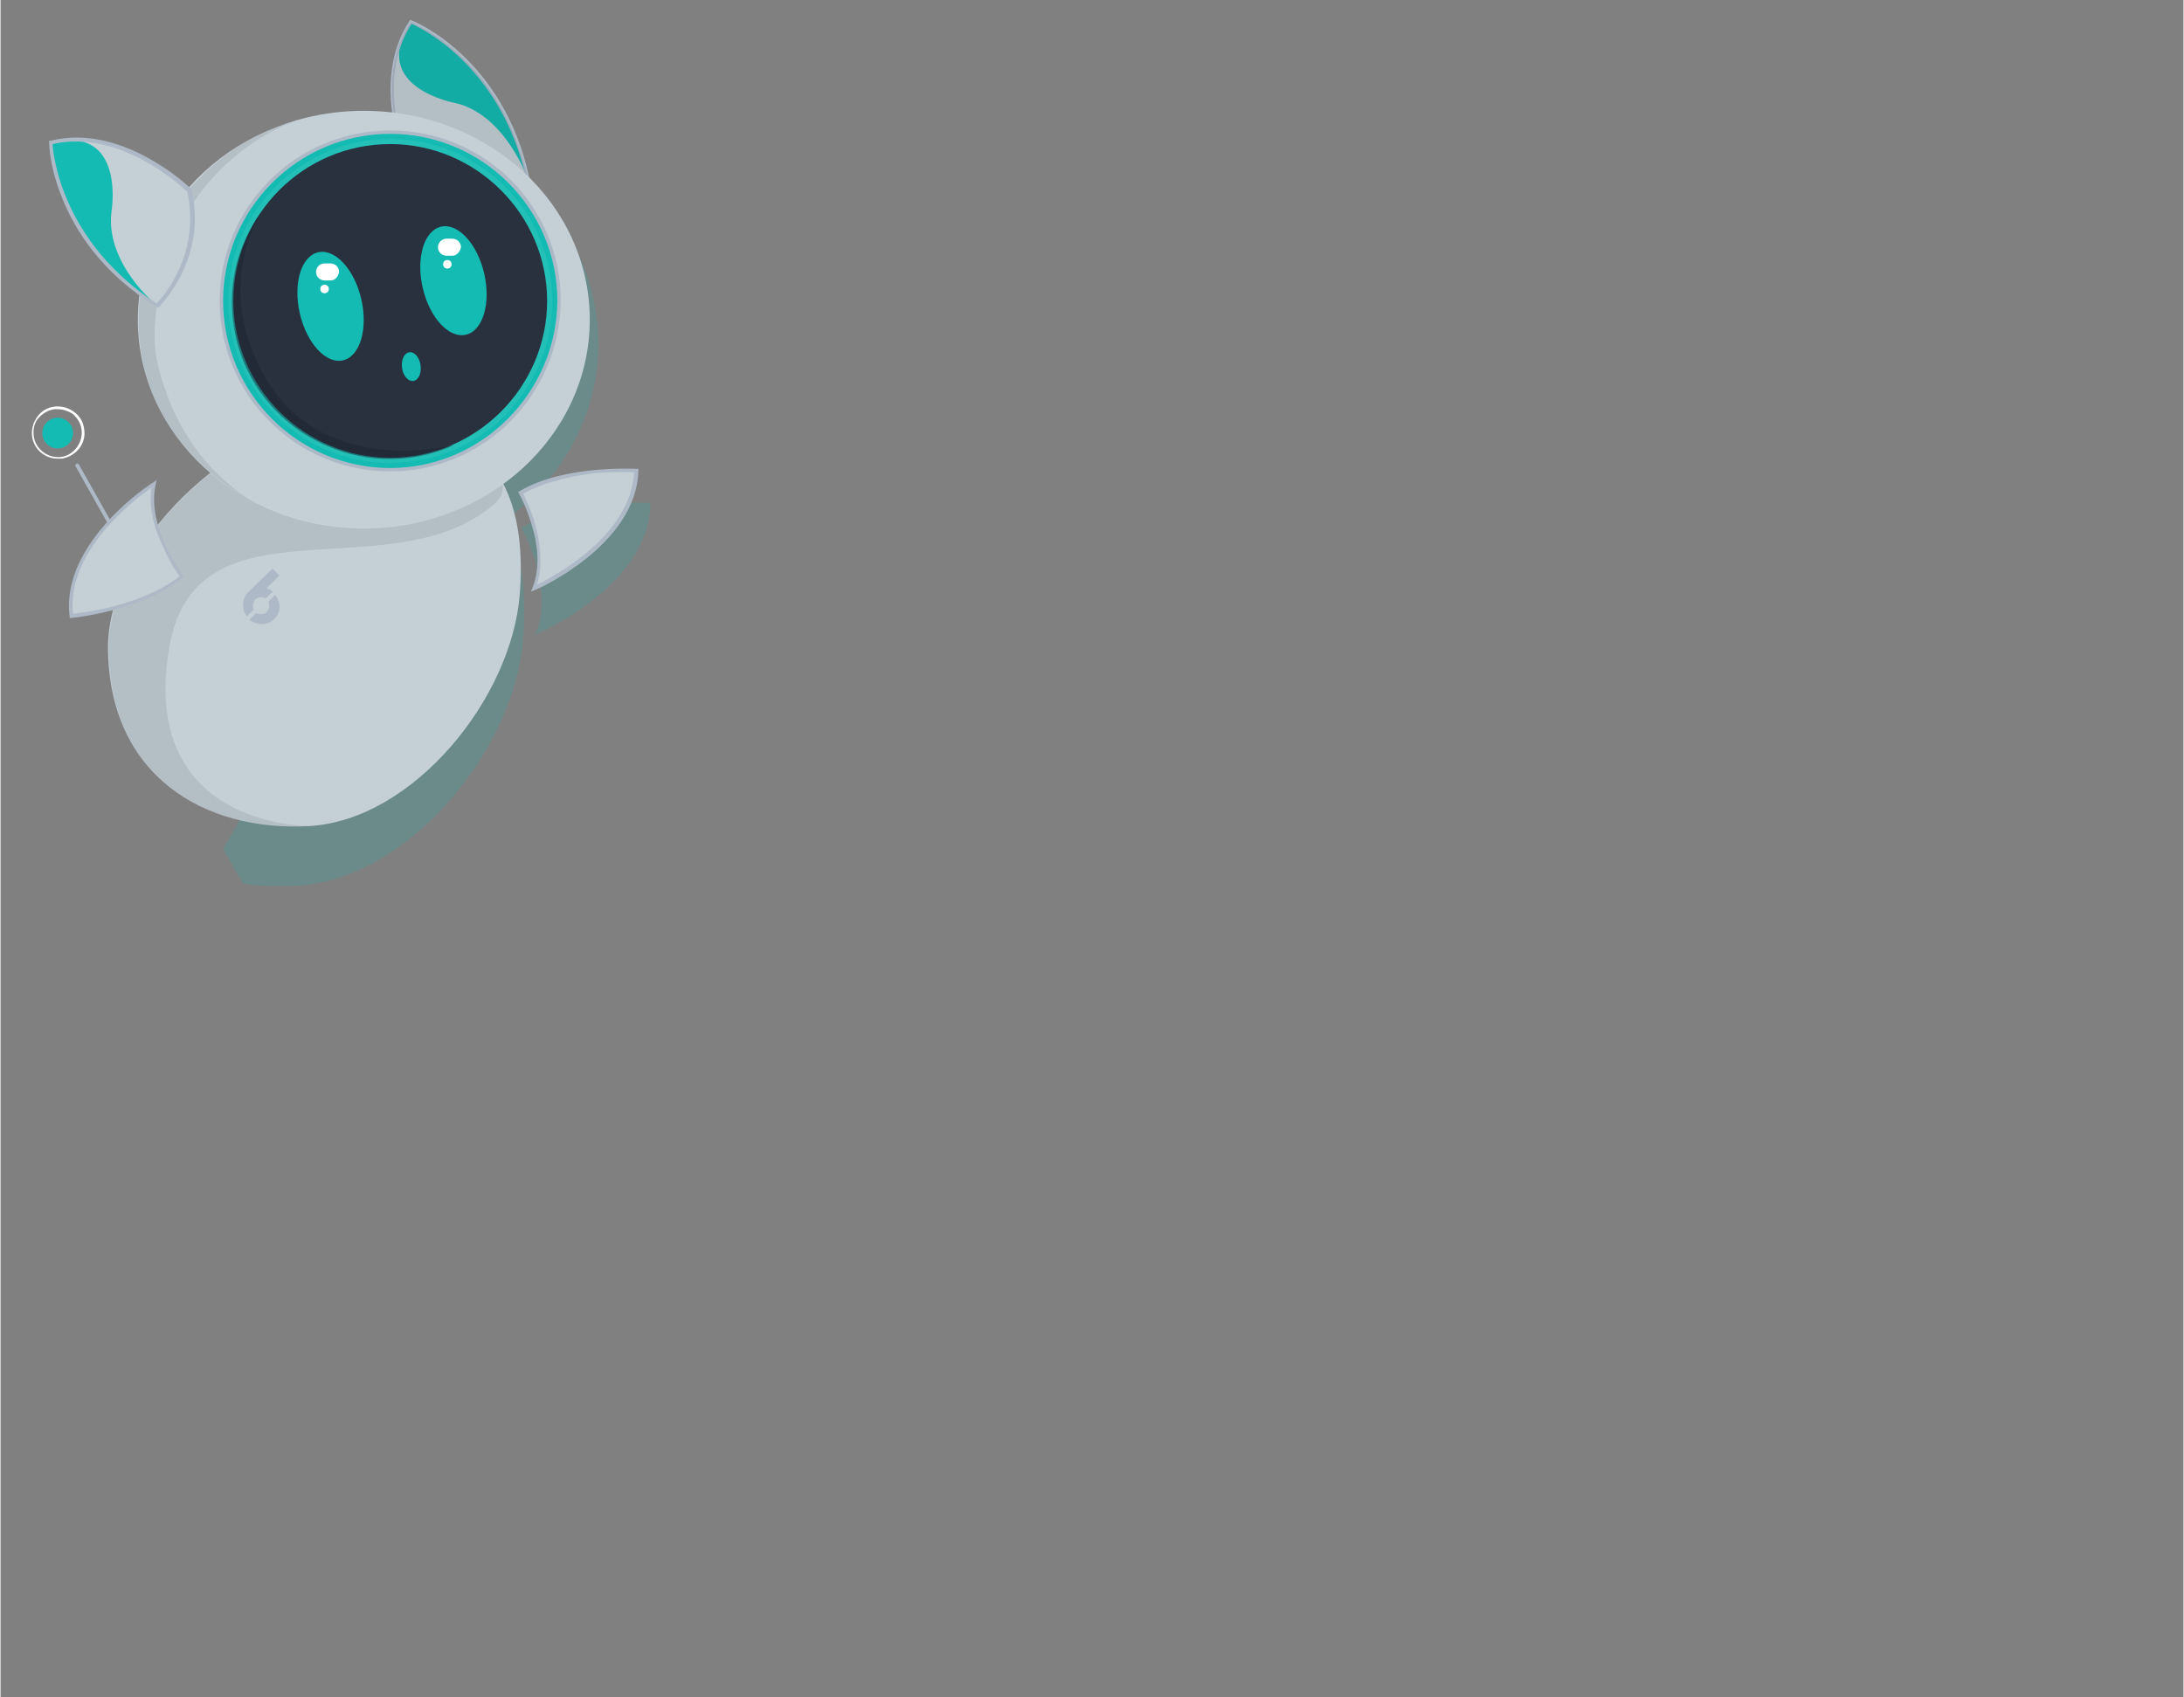 <!-- Generator: Adobe Illustrator 25.2.3, SVG Export Plug-In  --><svg xmlns="http://www.w3.org/2000/svg" xmlns:xlink="http://www.w3.org/1999/xlink" version="1.1" x="0px" y="0px" width="256px" height="199px" viewBox="0 0 256 199.1" style="overflow:visible;enable-background:new 0 0 256 199.1;" xml:space="preserve" aria-hidden="true">
<rect x="0" y="0" width="256" height="199.1" fill="#808080" stroke="none"/>
<style type="text/css">
	.st0-60fa2c742252d{opacity:0.2;clip-path:url(#SVGID_2_60fa2c742252d);}
	.st1-60fa2c742252d{fill:#13BBB2;}
	.st2-60fa2c742252d{opacity:0.1;fill:#13BBB2;}
	.st3-60fa2c742252d{opacity:0.5;}
	.st4-60fa2c742252d{opacity:0.45;fill:#13BBB2;}
	.st5-60fa2c742252d{fill:#ADB9C6;}
	.st6-60fa2c742252d{fill:#FFFFFF;}
	.st7-60fa2c742252d{fill:#C5CFD6;}
	.st8-60fa2c742252d{opacity:0.1;fill:#1A2230;}
	.st9-60fa2c742252d{fill:#1A2230;}
	.st10-60fa2c742252d{opacity:7.000000e-02;}
	.st11-60fa2c742252d{opacity:0.45;fill:#1A2230;}
	.st12-60fa2c742252d{opacity:0.2;clip-path:url(#SVGID_4_);}
</style>
<defs><linearGradient class="cerosgradient" data-cerosgradient="true" id="CerosGradient_id90700c172" gradientUnits="userSpaceOnUse" x1="50%" y1="100%" x2="50%" y2="0%"><stop offset="0%" stop-color="#d1d1d1"/><stop offset="100%" stop-color="#d1d1d1"/></linearGradient><linearGradient/>
</defs>
<g>
	<g>
		<defs>
			<polygon id="SVGID_1_60fa2c742252d" points="83.6,0 198.6,0 256,99.6 198.6,199.1 83.6,199.1 26.1,99.6    "/>
		</defs>
		<clipPath id="SVGID_2_60fa2c742252d">
			<use xlink:href="#SVGID_1_60fa2c742252d" style="overflow:visible;"/>
		</clipPath>
		<g class="st0-60fa2c742252d">
			<g>
				<path class="st1-60fa2c742252d" d="M20.2,84.5c-0.1,0-0.2,0-0.2-0.1L5.5,58.6c-0.1-0.1,0-0.3,0.1-0.3c0.1-0.1,0.3,0,0.3,0.1l14.5,25.7      c0.1,0.1,0,0.3-0.1,0.3C20.3,84.5,20.2,84.5,20.2,84.5z"/>
				<circle class="st1-60fa2c742252d" cx="3.3" cy="54.5" r="1.9"/>
				<path class="st1-60fa2c742252d" d="M3.3,57.8c-1.6,0-3-1.2-3.2-2.8c-0.1-0.9,0.1-1.7,0.6-2.4c0.5-0.7,1.3-1.2,2.1-1.3c0.9-0.1,1.7,0.1,2.4,0.6      c0.7,0.5,1.2,1.3,1.3,2.1c0.3,1.8-1,3.4-2.7,3.7C3.6,57.8,3.4,57.8,3.3,57.8z M3.3,51.5c-0.2,0-0.3,0-0.5,0      c-0.8,0.1-1.5,0.5-2,1.2S0.2,54.2,0.3,55c0.3,1.6,1.8,2.8,3.4,2.5c1.6-0.3,2.8-1.8,2.5-3.4l0,0c-0.1-0.8-0.5-1.5-1.2-2      C4.5,51.7,3.9,51.5,3.3,51.5z"/>
			</g>
			<path class="st1-60fa2c742252d" d="M61.3,74.7c1.4-18.9-9.6-22.7-22.8-22C25.4,53.5,9.6,68.4,9.7,81.5c0.1,16,12,23.2,25.1,22.4     C48,103.1,60.4,87.8,61.3,74.7z"/>
			<path class="st2-60fa2c742252d" d="M17.2,81.4c3.4-19.4,27.7-6.9,40.5-17.8c6.7-5.6-14.3-11.2-19.2-10.9C25.4,53.5,9.6,68.4,9.7,81.5     c0.1,16,12,23.2,25.1,22.4C34.8,103.9,13.3,104.1,17.2,81.4z"/>
			<path class="st1-60fa2c742252d" d="M47.4,21.3c0,0-4.9-10.6,0.3-18.4c0,0,11.3,4.3,14.7,19.6C62.3,22.4,54.8,26.2,47.4,21.3z"/>
			<path class="st1-60fa2c742252d" d="M53.3,13c0,0-11-1.9-5.6-10.2c0,0,11.3,4.3,14.7,19.6C62.3,22.4,59.5,14.6,53.3,13z"/>
			<path class="st1-60fa2c742252d" d="M55.7,24c-2.5,0-5.5-0.6-8.5-2.5l-0.1,0l0-0.1c-0.1-0.1-4.9-10.8,0.3-18.7l0.1-0.2l0.2,0.1     c0.1,0,11.4,4.5,14.8,19.7l0,0.2l-0.2,0.1C62.4,22.7,59.6,24,55.7,24z M47.6,21.1c6.6,4.3,13.3,1.7,14.5,1.2     C58.9,8.6,49.1,3.8,47.7,3.2C43,10.4,47.2,20.3,47.6,21.1z"/>
			<path class="st2-60fa2c742252d" d="M47.4,21.3c0,0-4.9-10.6,0.3-18.4c0,0,11.3,4.3,14.7,19.6C62.3,22.4,54.8,26.2,47.4,21.3z"/>
			<ellipse class="st1-60fa2c742252d" cx="41.8" cy="40.3" rx="28.3" ry="26.3"/>
			<g>
				<circle class="st1-60fa2c742252d" cx="45" cy="37.9" r="21.1"/>
				<path class="st1-60fa2c742252d" d="M45,59.3c-11.8,0-21.4-9.6-21.4-21.4c0-11.8,9.6-21.4,21.4-21.4s21.4,9.6,21.4,21.4      C66.4,49.7,56.8,59.3,45,59.3z M45,17c-11.5,0-20.9,9.4-20.9,20.9S33.5,58.8,45,58.8c11.5,0,20.9-9.4,20.9-20.9S56.5,17,45,17z"/>
			</g>
			<g>
				<path class="st1-60fa2c742252d" d="M15.4,60.9c0,0-11.6,7.3-10.4,16.6c0,0,8.9-0.8,13.9-5C18.9,72.5,14.2,66.4,15.4,60.9z"/>
				<path class="st1-60fa2c742252d" d="M4.8,77.8l0-0.2c-1.2-9.3,10.4-16.8,10.5-16.9l0.5-0.3l-0.1,0.6c-0.6,2.8,0.3,5.8,1.3,7.7      c1,2.2,2.2,3.7,2.2,3.7l0.1,0.2L19,72.7c-5,4.2-13.9,5-14,5L4.8,77.8z M15.1,61.4c-2.1,1.5-10.7,8-9.9,15.8      c0.6-0.1,2.5-0.3,4.8-0.9c2.5-0.6,6-1.8,8.6-3.9c-0.3-0.5-1.3-1.8-2.1-3.6C15.6,67,14.6,64.2,15.1,61.4z"/>
			</g>
			<g>
				<path class="st1-60fa2c742252d" d="M63.1,74c0,0,12.6-5.5,12.9-14.8c0,0-8.9-0.6-14.5,2.8C61.4,62,65.2,68.7,63.1,74z"/>
				<path class="st1-60fa2c742252d" d="M62.7,74.5l0.2-0.5c1-2.7,0.5-5.7-0.1-7.9c-0.7-2.3-1.6-4-1.6-4l-0.1-0.2l0.2-0.1C66.9,58.4,75.9,59,76,59      l0.2,0l0,0.2c-0.2,9.4-12.9,15-13,15L62.7,74.5z M61.8,62.1c0.3,0.5,1,2,1.5,3.9c0.6,2,1.1,5,0.2,7.6      c2.3-1.1,11.8-6.2,12.2-14.1c-0.6,0-2.5-0.1-4.9,0.1C68.2,59.8,64.6,60.5,61.8,62.1z"/>
			</g>
			<path class="st2-60fa2c742252d" d="M15.9,46.2c-0.7-3.1-0.5-5.2-0.2-7.6c2-18.2,17.4-23.2,17.4-23.2c-7.1,1.5-19.7,10.5-19.7,25     C13.4,54.9,25,62.1,29.5,64C29.5,64,19.3,60,15.9,46.2z"/>
			<path class="st1-60fa2c742252d" d="M19.8,24.1c0,0-8.3-8.3-17.4-6.1c0,0,0.2,12.1,13.4,20.5C15.7,38.5,21.8,32.8,19.8,24.1z"/>
			<path class="st1-60fa2c742252d" d="M10,26.8c0,0,2-11-7.6-8.8c0,0,0.2,12.1,13.4,20.5C15.7,38.5,9.3,33.1,10,26.8z"/>
			<path class="st1-60fa2c742252d" d="M15.8,38.8l-0.2-0.1C8.8,34.3,5.5,28.9,3.9,25.2c-1.7-4.1-1.8-7-1.8-7.2l0-0.2l0.2,0     c9.1-2.2,17.5,6,17.6,6.1l0,0l0,0.1c2,8.7-4.1,14.6-4.1,14.7L15.8,38.8z M2.6,18.2c0.1,1.6,1.2,12.3,13.1,20     c0.9-0.9,5.6-6.3,3.9-14C18.9,23.6,11.1,16.3,2.6,18.2z"/>
			<g>
				<circle class="st1-60fa2c742252d" cx="45" cy="37.9" r="20.3"/>
				<path class="st1-60fa2c742252d" d="M45,58.8c-11.5,0-20.9-9.4-20.9-20.9C24.1,26.4,33.4,17,45,17s20.9,9.4,20.9,20.9      C65.9,49.5,56.5,58.8,45,58.8z M45,18.2c-10.9,0-19.7,8.9-19.7,19.7S34.1,57.7,45,57.7s19.7-8.9,19.7-19.7S55.9,18.2,45,18.2z"/>
			</g>
			<g>
				<g>
					<path class="st1-60fa2c742252d" d="M29.5,74c0.3,0.1,0.5,0.2,0.7,0.4l-0.9,0.9l0,0c-0.4-0.2-1-0.2-1.3,0.2c-0.4,0.4-0.4,0.9-0.2,1.3l-0.9,0.9       c-0.7-0.9-0.6-2.2,0.2-3.1l3-2.9l0.9,0.9L29.5,74z"/>
					<path class="st1-60fa2c742252d" d="M30.4,77.9c-0.9,0.8-2.2,0.9-3.1,0.1l0.9-0.9c0.4,0.2,1,0.2,1.3-0.2c0.4-0.4,0.4-0.9,0.2-1.3l0.9-0.9       C31.4,75.7,31.3,77.1,30.4,77.9z"/>
				</g>
			</g>
			<g class="st3-60fa2c742252d">
				<circle class="st1-60fa2c742252d" cx="45" cy="37.9" r="20.3"/>
			</g>
			<g>
				<ellipse transform="matrix(0.975 -0.224 0.224 0.975 -7.696 9.405)" class="st1-60fa2c742252d" cx="37.5" cy="38.6" rx="4" ry="7"/>
				<ellipse transform="matrix(0.975 -0.224 0.224 0.975 -6.579 12.774)" class="st1-60fa2c742252d" cx="52.9" cy="35.3" rx="4" ry="7"/>
			</g>
			<g>
				<circle class="st1-60fa2c742252d" cx="52.2" cy="33.3" r="0.6"/>
			</g>
			<g>
				<path class="st1-60fa2c742252d" d="M52.8,32.2h-0.7c-0.6,0-1-0.5-1-1v0c0-0.6,0.5-1,1-1h0.7c0.6,0,1,0.5,1,1v0C53.9,31.7,53.4,32.2,52.8,32.2z      "/>
			</g>
			<g>
				<circle class="st1-60fa2c742252d" cx="36.8" cy="36.4" r="0.6"/>
			</g>
			<g>
				<path class="st1-60fa2c742252d" d="M37.5,35.3h-0.7c-0.6,0-1-0.5-1-1v0c0-0.6,0.5-1,1-1h0.7c0.6,0,1,0.5,1,1v0C38.5,34.9,38.1,35.3,37.5,35.3z      "/>
			</g>
			<ellipse transform="matrix(0.99 -0.138 0.138 0.99 -5.921 7.05)" class="st1-60fa2c742252d" cx="47.7" cy="46.1" rx="1.1" ry="1.9"/>
			<path class="st4-60fa2c742252d" d="M25.6,41.9c2.5,12.3,16.1,19.2,27.6,14c0,0-20.6,5.5-26.1-14.3c-2.4-8.7,2.1-15.5,2.1-15.5     C28.9,26.9,23.7,32.6,25.6,41.9z"/>
		</g>
	</g>
	<g>
		<g>
			<path class="st5-60fa2c742252d" d="M22.5,78.8c-0.1,0-0.2,0-0.2-0.1l-13.5-24c-0.1-0.1,0-0.2,0.1-0.3c0.1-0.1,0.2,0,0.3,0.1l13.5,24     c0.1,0.1,0,0.2-0.1,0.3C22.6,78.8,22.5,78.8,22.5,78.8z"/>
			<circle class="st1-60fa2c742252d" cx="6.7" cy="50.8" r="1.8"/>
			<path class="st6-60fa2c742252d" d="M6.7,53.8c-1.5,0-2.8-1.1-3-2.6c-0.1-0.8,0.1-1.6,0.6-2.3c0.5-0.7,1.2-1.1,2-1.2c0.8-0.1,1.6,0.1,2.3,0.6     c0.7,0.5,1.1,1.2,1.2,2c0.3,1.7-0.9,3.2-2.6,3.5C7,53.8,6.8,53.8,6.7,53.8z M6.7,48c-0.1,0-0.3,0-0.4,0c-0.7,0.1-1.4,0.5-1.9,1.1     s-0.6,1.4-0.5,2.1c0.2,1.5,1.7,2.6,3.2,2.4c1.5-0.2,2.6-1.7,2.4-3.2l0,0C9.4,49.6,9,49,8.4,48.5C7.9,48.2,7.3,48,6.7,48z"/>
		</g>
		<path class="st7-60fa2c742252d" d="M60.9,69.6c1.3-17.7-9-21.2-21.3-20.5c-12.3,0.7-27,14.6-27,26.9C12.7,91,23.9,97.6,36.2,96.9    C48.4,96.2,60,81.9,60.9,69.6z"/>
		<path class="st8-60fa2c742252d" d="M19.8,75.9c3.1-18.1,25.8-6.5,37.9-16.6c6.2-5.2-13.3-10.4-18-10.2c-12.3,0.7-27,14.6-27,26.9    C12.7,91,23.9,97.6,36.2,96.9C36.2,96.9,16.1,97.1,19.8,75.9z"/>
		<path class="st7-60fa2c742252d" d="M47.9,19.8c0,0-4.6-9.9,0.2-17.2c0,0,10.5,4,13.7,18.3C61.8,20.9,54.9,24.3,47.9,19.8z"/>
		<path class="st1-60fa2c742252d" d="M53.4,12.1c0,0-10.3-1.8-5.3-9.5c0,0,10.5,4,13.7,18.3C61.8,20.9,59.2,13.5,53.4,12.1z"/>
		<path class="st5-60fa2c742252d" d="M55.7,22.3c-2.4,0-5.2-0.5-7.9-2.4l-0.1,0l0-0.1c0-0.1-4.6-10.1,0.3-17.4L48,2.3l0.2,0.1    c0.1,0,10.7,4.2,13.8,18.4l0,0.2l-0.2,0.1C61.9,21.1,59.3,22.3,55.7,22.3z M48.1,19.6c6.2,4,12.5,1.6,13.5,1.1    c-3-12.8-12-17.3-13.4-17.9C43.8,9.6,47.7,18.8,48.1,19.6z"/>
		<path class="st8-60fa2c742252d" d="M47.9,19.8c0,0-4.6-9.9,0.2-17.2c0,0,10.5,4,13.7,18.3C61.8,20.9,54.9,24.3,47.9,19.8z"/>
		<ellipse class="st7-60fa2c742252d" cx="42.6" cy="37.5" rx="26.5" ry="24.5"/>
		<g>
			<circle class="st6-60fa2c742252d" cx="45.7" cy="35.3" r="19.7"/>
			<path class="st5-60fa2c742252d" d="M45.7,55.3c-11,0-20-8.9-20-20c0-11,8.9-20,20-20s20,8.9,20,20C65.6,46.3,56.7,55.3,45.7,55.3z M45.7,15.8     c-10.8,0-19.5,8.8-19.5,19.5s8.8,19.5,19.5,19.5c10.8,0,19.5-8.8,19.5-19.5S56.4,15.8,45.7,15.8z"/>
		</g>
		<g>
			<path class="st7-60fa2c742252d" d="M18,56.8c0,0-10.9,6.9-9.7,15.5c0,0,8.3-0.7,13-4.6C21.3,67.6,16.9,61.9,18,56.8z"/>
			<path class="st5-60fa2c742252d" d="M8.1,72.5l0-0.2c-1.1-8.7,9.7-15.7,9.8-15.7l0.4-0.3l-0.1,0.5c-0.6,2.6,0.3,5.4,1.2,7.2c0.9,2,2,3.4,2,3.5     l0.1,0.2l-0.2,0.1c-4.7,3.9-13,4.7-13.1,4.7L8.1,72.5z M17.7,57.2c-2,1.4-10,7.5-9.2,14.8c0.6-0.1,2.4-0.3,4.5-0.8     c2.3-0.6,5.6-1.7,8-3.6c-0.3-0.4-1.2-1.7-1.9-3.4C18.2,62.4,17.3,59.8,17.7,57.2z"/>
		</g>
		<g>
			<path class="st7-60fa2c742252d" d="M62.6,69c0,0,11.8-5.1,12-13.8c0,0-8.3-0.5-13.5,2.6C61,57.8,64.5,64.1,62.6,69z"/>
			<path class="st5-60fa2c742252d" d="M62.2,69.4l0.2-0.5c1-2.5,0.5-5.4-0.1-7.3c-0.6-2.1-1.5-3.7-1.5-3.7l-0.1-0.2l0.2-0.1     c5.2-3.1,13.6-2.6,13.7-2.6l0.2,0l0,0.2c-0.2,8.8-12,14-12.1,14L62.2,69.4z M61.3,57.9c0.2,0.5,0.9,1.8,1.4,3.6     c0.5,1.9,1,4.6,0.2,7.1c2.2-1.1,11-5.8,11.4-13.2c-0.6,0-2.4-0.1-4.6,0.1C67.4,55.8,64,56.4,61.3,57.9z"/>
		</g>
		<path class="st8-60fa2c742252d" d="M18.5,43c-0.7-2.9-0.4-4.9-0.2-7.1c1.9-17,16.2-21.7,16.2-21.7C28,15.6,16.2,24,16.2,37.5    c0,13.6,10.8,20.3,15.1,22.2C31.2,59.7,21.7,55.9,18.5,43z"/>
		<path class="st7-60fa2c742252d" d="M22.1,22.4c0,0-7.7-7.7-16.2-5.7c0,0,0.2,11.3,12.5,19.1C18.3,35.9,24,30.5,22.1,22.4z"/>
		<path class="st1-60fa2c742252d" d="M13,24.9c0,0,1.8-10.3-7.1-8.2c0,0,0.2,11.3,12.5,19.1C18.3,35.9,12.3,30.9,13,24.9z"/>
		<path class="st5-60fa2c742252d" d="M18.4,36.1l-0.1-0.1C11.8,32,8.7,26.9,7.3,23.4c-1.6-3.8-1.6-6.6-1.6-6.7l0-0.2l0.2,0    c8.5-2.1,16.4,5.6,16.5,5.7l0,0l0,0.1c1.9,8.2-3.8,13.6-3.8,13.7L18.4,36.1z M6.1,16.9c0.1,1.5,1.2,11.5,12.2,18.7    c0.8-0.8,5.2-5.9,3.6-13.1C21.3,21.9,14,15.1,6.1,16.9z"/>
		<g>
			<circle class="st9-60fa2c742252d" cx="45.7" cy="35.3" r="19"/>
			<path class="st1-60fa2c742252d" d="M45.7,54.9c-10.8,0-19.6-8.8-19.6-19.6c0-10.8,8.8-19.6,19.6-19.6s19.6,8.8,19.6,19.6     C65.2,46.1,56.4,54.9,45.7,54.9z M45.7,16.9c-10.2,0-18.4,8.3-18.4,18.4s8.3,18.4,18.4,18.4s18.4-8.3,18.4-18.4     S55.8,16.9,45.7,16.9z"/>
		</g>
		<g>
			<g>
				<path class="st5-60fa2c742252d" d="M31.2,69c0.2,0.1,0.5,0.2,0.7,0.4l-0.8,0.8l0,0c-0.4-0.2-0.9-0.2-1.2,0.1c-0.3,0.3-0.4,0.8-0.2,1.2      l-0.8,0.8c-0.7-0.9-0.6-2.1,0.2-2.9l2.8-2.7l0.8,0.8L31.2,69z"/>
				<path class="st5-60fa2c742252d" d="M32.1,72.6c-0.8,0.8-2,0.8-2.9,0.1l0.8-0.8c0.4,0.2,0.9,0.2,1.2-0.1c0.3-0.3,0.4-0.8,0.2-1.2l0.8-0.8      C32.9,70.6,32.9,71.9,32.1,72.6z"/>
			</g>
		</g>
		<g class="st10-60fa2c742252d">
			<circle class="st6-60fa2c742252d" cx="45.7" cy="35.3" r="19"/>
		</g>
		<g>
			<ellipse transform="matrix(0.975 -0.224 0.224 0.975 -7.072 9.598)" class="st1-60fa2c742252d" cx="38.7" cy="35.9" rx="3.7" ry="6.5"/>
			<ellipse transform="matrix(0.975 -0.224 0.224 0.975 -6.028 12.744)" class="st1-60fa2c742252d" cx="53.1" cy="32.9" rx="3.7" ry="6.5"/>
		</g>
		<g>
			<circle class="st6-60fa2c742252d" cx="52.4" cy="31" r="0.5"/>
		</g>
		<g>
			<path class="st6-60fa2c742252d" d="M53,30h-0.7c-0.5,0-1-0.4-1-1v0c0-0.5,0.4-1,1-1H53c0.5,0,1,0.4,1,1v0C53.9,29.5,53.5,30,53,30z"/>
		</g>
		<g>
			<circle class="st6-60fa2c742252d" cx="38" cy="33.9" r="0.5"/>
		</g>
		<g>
			<path class="st6-60fa2c742252d" d="M38.7,32.9H38c-0.5,0-1-0.4-1-1v0c0-0.5,0.4-1,1-1h0.7c0.5,0,1,0.4,1,1v0C39.6,32.5,39.2,32.9,38.7,32.9z"/>
		</g>
		<ellipse transform="matrix(0.99 -0.138 0.138 0.99 -5.48 7.087)" class="st1-60fa2c742252d" cx="48.2" cy="43" rx="1.1" ry="1.7"/>
		<path class="st11-60fa2c742252d" d="M27.5,39.1c2.3,11.5,15,18,25.7,13.1c0,0-19.2,5.2-24.4-13.3c-2.3-8.1,2-14.4,2-14.4    C30.6,25,25.8,30.3,27.5,39.1z"/>
	</g>
</g>
</svg>